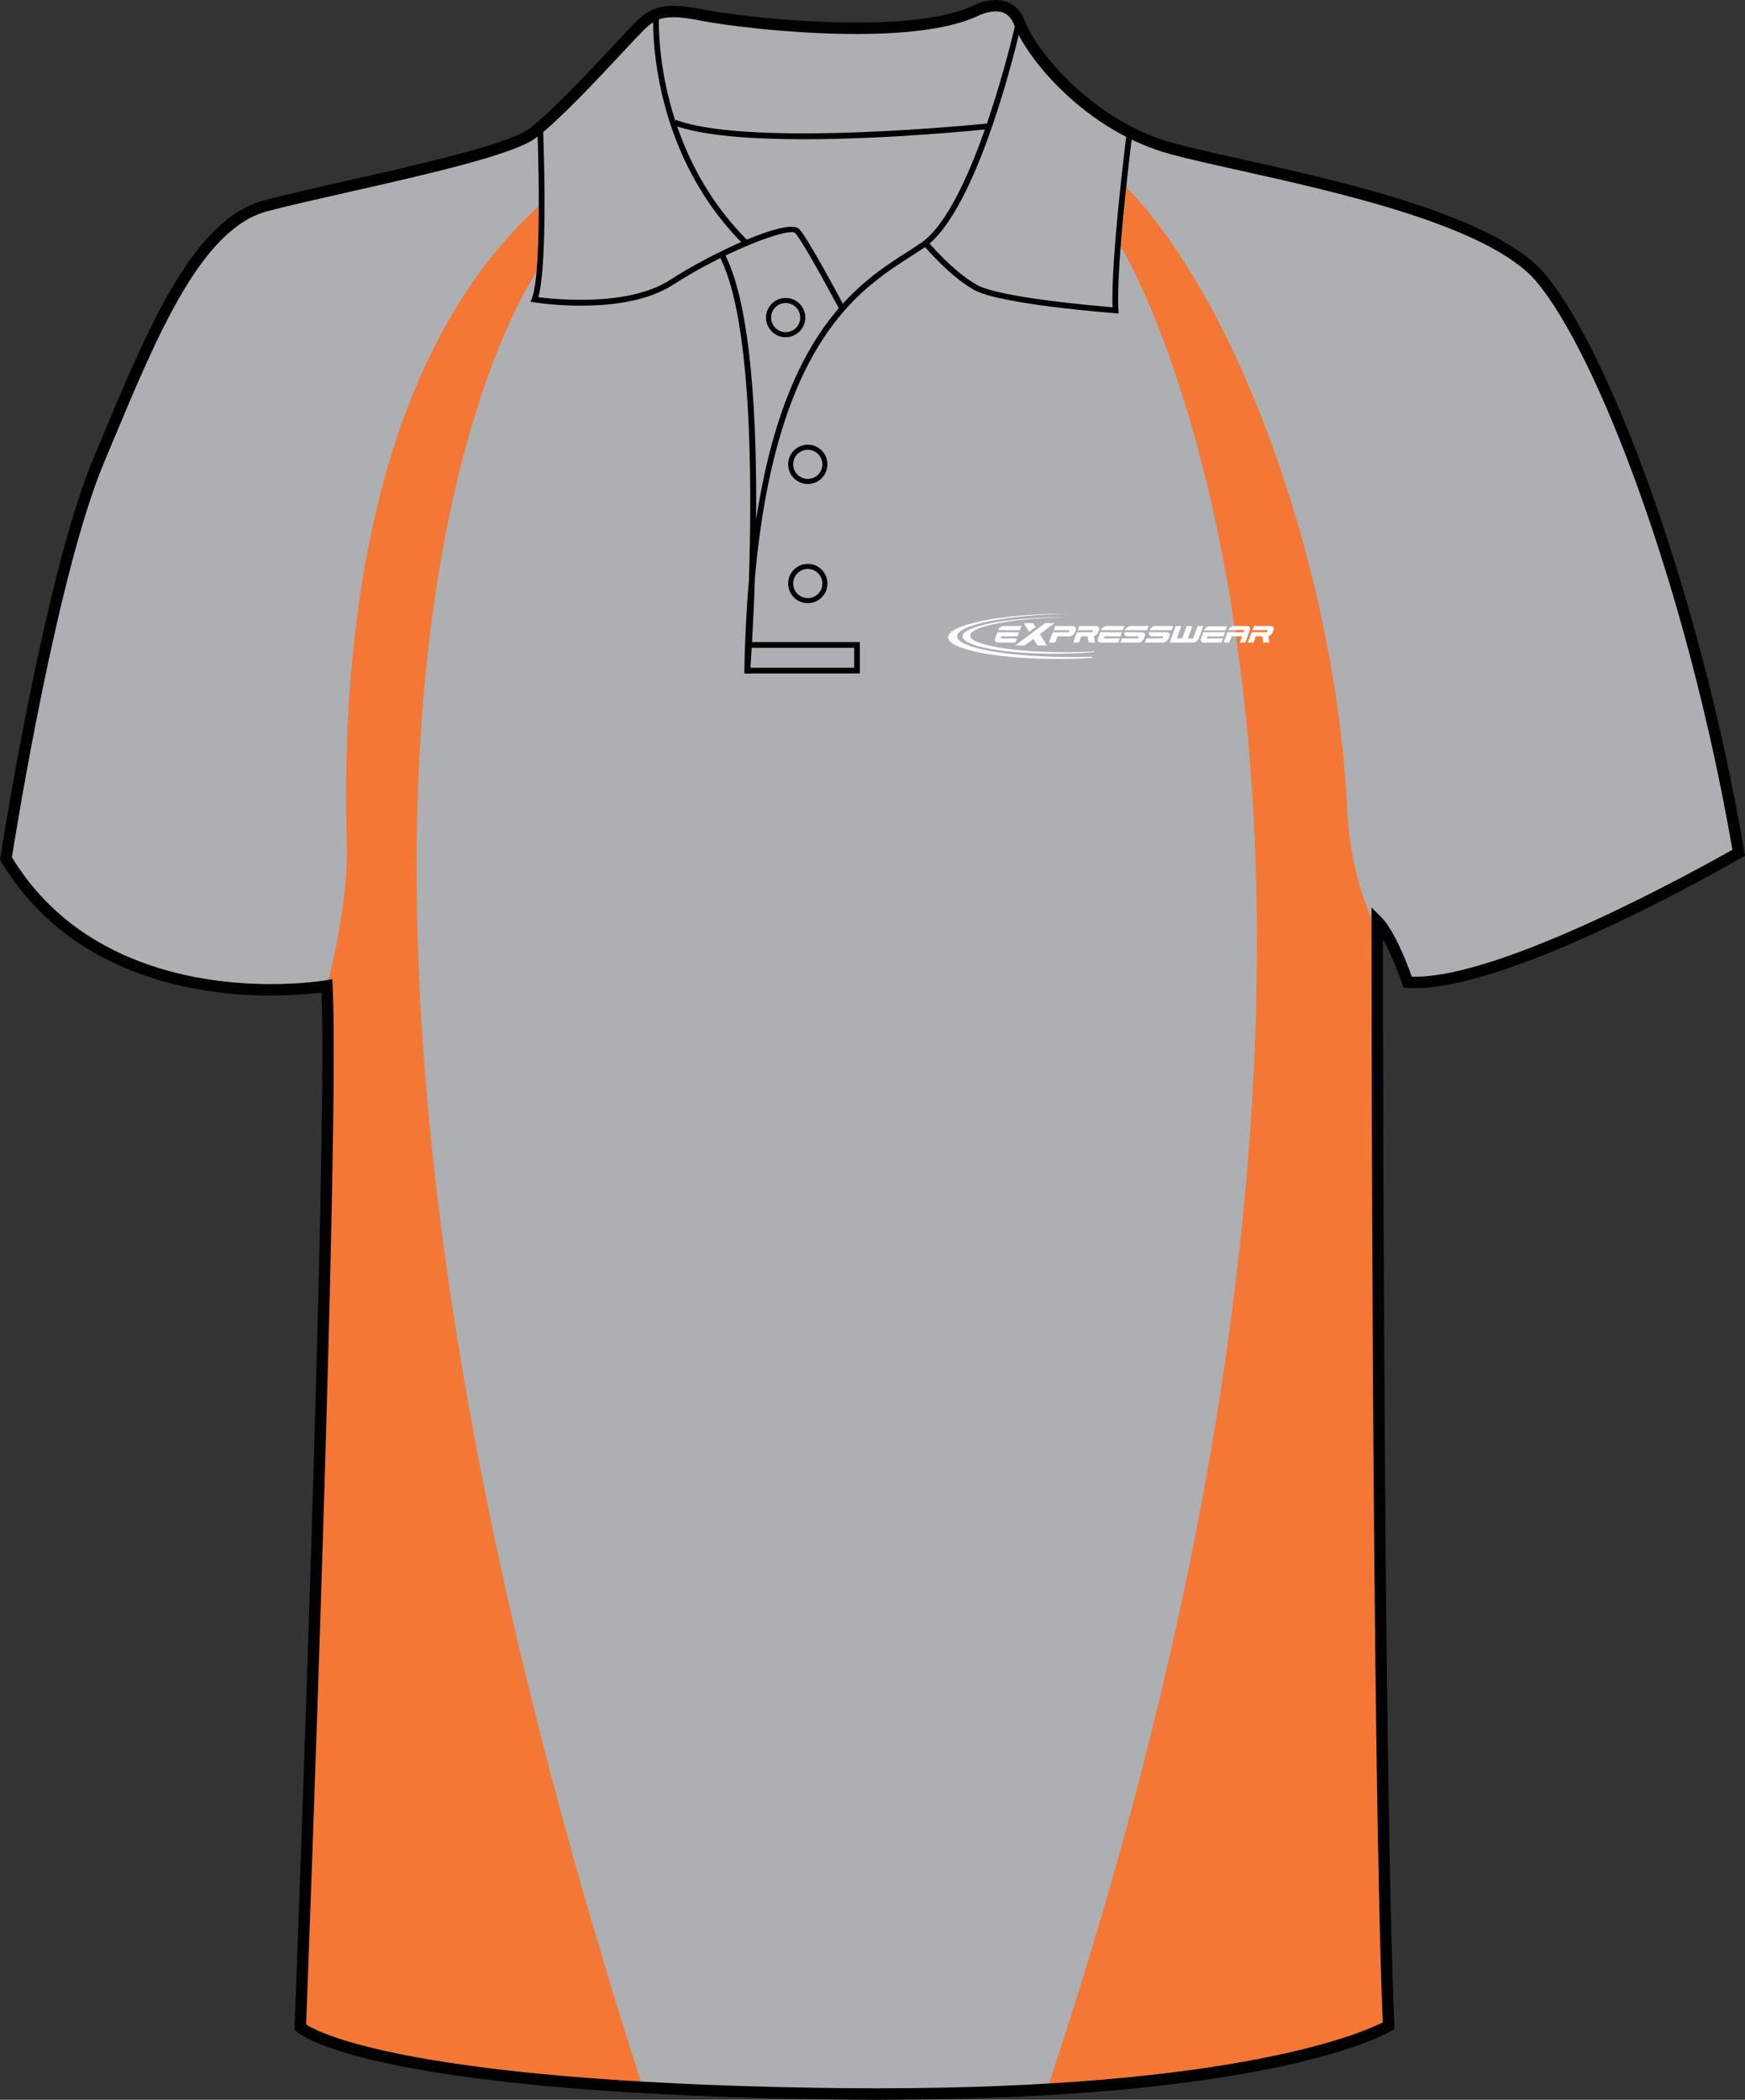 <?xml version="1.0" encoding="utf-8"?>
<!-- Generator: Adobe Illustrator 15.1.0, SVG Export Plug-In . SVG Version: 6.00 Build 0)  -->
<!DOCTYPE svg PUBLIC "-//W3C//DTD SVG 1.1//EN" "http://www.w3.org/Graphics/SVG/1.1/DTD/svg11.dtd">
<svg version="1.1" id="Layer_1" xmlns="http://www.w3.org/2000/svg" xmlns:xlink="http://www.w3.org/1999/xlink" x="0px" y="0px"
	 width="664.976px" height="800.002px" viewBox="0 0 664.976 800.002" enable-background="new 0 0 664.976 800.002"
	 xml:space="preserve">
<rect x="0" y="0" width="664.976" height="800.002" fill="#333333" stroke="none"/>
<g id="side" display="none">
</g>
<g id="back" display="none">
</g>
<g id="front">
	<path id="primary" fill="#ADAFB2" d="M124.371,375.424c0,0-90.335,9.721-122.317-48.589c0,0,16.462-106.569,35.313-151.524
		c18.853-44.954,36.25-89.912,63.806-97.159c27.554-7.25,89.908-18.85,101.508-27.55c11.601-8.702,34.801-34.804,40.603-40.603
		c5.8-5.802,10.154-7.255,24.652-4.352c14.501,2.9,76.855,10.154,102.958-1.45c0,0,13.055-7.25,17.402,4.35
		c4.352,11.602,26.101,39.154,58.001,47.853c31.902,8.702,117.454,21.752,140.657,49.303
		c23.207,27.552,58.012,117.462,75.41,218.968c0,0-89.908,52.203-126.16,49.303c0,0-5.803-17.399-11.604-23.201
		c0,0,0,316.418,4.35,420.829c0,0-46.396,28.709-218.961,25.813c-172.563-2.902-195.766-25.232-195.766-25.232
		S127.273,431.981,124.371,375.424z"/>
	<g id="secondary">
		<path fill="#F47735" d="M427.194,94.028c0,0,133.594,218.011-28.281,702.333c0,0,97.756-4.715,130.252-24.551l-4.063-416.692
			c0,0-10.443-18.276-11.748-46.996c-3.785-83.251-37.858-188.638-84.202-236.94L427.194,94.028z"/>
		<path fill="#F47735" d="M206.138,100.992c0,0-128.806,173.189,38.294,692.76c0,0-97.617-2.539-130.109-22.375l10.444-396.676
			c0,0,8.127-29.164,7.396-53.524c-1.739-58.093,2.611-180.152,74.849-244.12L206.138,100.992z"/>
	</g>
	<path d="M306.326,53.051c-19.676,0-38.628-1.283-49.545-5.327l0.755-2.04c28.792,10.663,118.179,1.425,119.072,1.33l0.229,2.161
		C374.522,49.421,339.408,53.051,306.326,53.051z"/>
	<path d="M334.239,800.002c-7.833,0-15.932-0.068-24.073-0.205c-171.449-2.883-196.264-24.9-197.236-25.838l-0.703-0.678
		l0.037-0.975c0.127-3.354,12.673-331.775,10.261-394.164c-3.438,0.45-10.29,1.157-19.28,1.157
		c-26.988,0-76.236-6.643-102.84-51.132L0,327.494l0.12-0.775c0.166-1.071,16.723-107.351,35.456-152.033l2.987-7.138
		c18.07-43.274,35.138-84.145,62.271-91.282c8.051-2.12,19.123-4.622,30.847-7.272c27.646-6.25,62.059-14.026,69.91-19.916
		c8.549-6.413,23.958-22.925,33.162-32.788c3.201-3.428,5.729-6.139,7.203-7.614c4.082-4.081,7.784-6.442,14.648-6.442
		c3.078,0,6.882,0.476,11.971,1.494c7.626,1.525,32.733,4.873,57.657,4.873c19.973,0,34.772-2.077,43.994-6.175
		C370.237,2.411,374.628,0,379.462,0c3.688,0,8.605,1.387,11.081,7.998c4.393,11.703,26.145,38.227,56.537,46.52
		c6.681,1.822,15.717,3.832,26.173,6.159c38.546,8.577,96.794,21.54,115.581,43.84c23.559,27.976,58.387,117.917,75.885,220
		l0.256,1.489l-1.309,0.76c-3.598,2.091-91.059,52.502-127.426,49.591l-1.436-0.113l-0.453-1.366
		c-0.047-0.13-3.389-10.065-7.369-17.106c0.039,46.578,0.402,319.252,4.346,413.956l0.055,1.271l-1.08,0.668
		C528.571,774.736,485.973,800.002,334.239,800.002z M116.654,771.328c5.063,3.281,40.023,21.535,193.589,24.115
		c8.117,0.137,16.19,0.203,23.996,0.203c137.213,0,185.17-21.266,192.695-25.102c-4.248-104.625-4.299-416.409-4.299-419.561v-5.25
		l3.715,3.71c5.16,5.162,10.104,18.302,11.646,22.651c33.656,1.22,111.145-42.069,122.178-48.349
		c-17.455-100.732-51.596-189.038-74.672-216.434c-17.832-21.174-75.221-33.944-113.188-42.396
		c-10.518-2.339-19.597-4.36-26.374-6.208c-32.292-8.809-54.666-36.383-59.469-49.188c-1.306-3.483-3.599-5.174-7.01-5.174
		c-3.661,0-7.265,1.945-7.303,1.963c-9.948,4.434-25.345,6.637-45.929,6.637c-25.248,0-50.751-3.404-58.511-4.956
		c-14.134-2.825-17.501-1.428-22.688,3.757c-1.42,1.421-3.927,4.107-7.099,7.506c-9.907,10.613-24.877,26.654-33.734,33.3
		c-8.598,6.448-42.049,14.009-71.562,20.678c-11.686,2.642-22.723,5.135-30.697,7.235c-25.054,6.592-41.72,46.5-59.364,88.752
		l-2.989,7.146C21.898,218.551,6.081,316.836,4.538,326.601c25.596,42.046,72.774,48.342,98.702,48.342
		c12.466,0,20.889-1.438,20.974-1.451l2.417-0.421l0.126,2.452C129.552,429.898,117.484,749.496,116.654,771.328z"/>
	<path d="M283.702,93.495C246.003,56.19,248.904,5.573,248.939,5.063l2.169,0.144c-0.032,0.496-2.852,50.153,34.125,86.743
		L283.702,93.495z"/>
	<path d="M426.283,119.425l-1.247-0.094c-1.784-0.133-43.854-3.344-53.737-8.833c-9.854-5.478-19.481-17.169-19.888-17.666
		l1.684-1.375c0.098,0.117,9.774,11.866,19.267,17.138c8.56,4.757,44.48,7.888,51.614,8.47c-0.732-18.311,5.25-65.432,5.51-67.474
		l2.157,0.274c-0.066,0.51-6.502,51.213-5.434,68.312L426.283,119.425z"/>
	<path fill="none" stroke="#000000" stroke-width="0.833" stroke-miterlimit="10" d="M352.253,92.142"/>
	<path d="M319.84,117.818c-3.814-7.2-14.278-26.456-16.861-29.037c-2.25-2.254-26.555,6.816-46.494,19.719
		c-18.627,12.053-51.575,6.911-52.968,6.687l-1.343-0.216l0.504-1.261c4.214-10.538,2.12-64.266,2.1-64.809l2.172-0.085
		c0.085,2.151,1.995,51.127-1.813,64.403c6.278,0.82,34.245,3.754,50.167-6.544c16.391-10.606,44.902-23.735,49.212-19.43
		c3.343,3.34,16.679,28.488,17.246,29.559L319.84,117.818z"/>
	<path d="M285.803,256.669l-2.172-0.104c0.214-12.893,0.82-24.688,1.771-35.497c1.256-38.903,0.992-98.993-10.902-122.784
		l1.944-0.974c10.021,20.037,12.016,63.972,11.696,100.671c11.02-72.157,39.401-90.343,57.732-102.089
		c1.821-1.166,3.535-2.265,5.112-3.344c20.074-13.736,35.651-82.037,35.811-82.727l2.121,0.478
		c-0.637,2.845-15.926,69.828-36.701,84.042c-1.597,1.091-3.326,2.2-5.169,3.381c-19.714,12.631-51.247,32.84-59.369,122.302
		C287.024,240.211,285.932,254.97,285.803,256.669z"/>
	<polygon points="327.675,256.585 284.689,256.585 284.689,254.41 325.499,254.41 325.499,246.798 285.26,246.798 285.26,244.623 
		327.675,244.623 	"/>
	<path d="M307.827,229.818c-4.13,0-7.486-3.359-7.486-7.487c0-4.13,3.358-7.491,7.486-7.491c4.127,0,7.485,3.36,7.485,7.491
		C315.313,226.462,311.954,229.818,307.827,229.818z M307.827,216.775c-3.063,0-5.557,2.492-5.557,5.556
		c0,3.063,2.493,5.554,5.557,5.554c3.064,0,5.556-2.491,5.556-5.554C313.382,219.267,310.89,216.775,307.827,216.775z"/>
	<path d="M307.827,184.408c-4.13,0-7.486-3.36-7.486-7.491c0-4.128,3.358-7.488,7.486-7.488c4.127,0,7.485,3.36,7.485,7.488
		C315.313,181.048,311.954,184.408,307.827,184.408z M307.827,171.364c-3.063,0-5.557,2.491-5.557,5.553
		c0,3.065,2.493,5.556,5.557,5.556c3.064,0,5.556-2.493,5.556-5.556C313.382,173.855,310.89,171.364,307.827,171.364z"/>
	<path d="M299.4,128.488c-4.131,0-7.489-3.361-7.489-7.491c0-4.128,3.361-7.488,7.489-7.488c4.126,0,7.487,3.36,7.487,7.488
		C306.888,125.127,303.527,128.488,299.4,128.488z M299.4,115.443c-3.063,0-5.557,2.491-5.557,5.553
		c0,3.065,2.492,5.556,5.557,5.556c3.062,0,5.556-2.494,5.556-5.556S302.461,115.443,299.4,115.443z"/>
	<g>
		<path fill="#FFFFFF" d="M401.85,237.422h-3.58l-11.369,8.488h3.588l3.319-2.477l1.504,2.477h3.585l-2.628-4.32L401.85,237.422
			L401.85,237.422z M390.152,237.422h3.59l0.875,1.439l-2.456,1.851L390.152,237.422L390.152,237.422z"/>
		<g>
			<path fill="#FFFFFF" d="M466.977,240.184l0.559-1.533h-6.673c-0.4,0-0.803,0.16-1.206,0.473
				c-0.377,0.294-0.645,0.649-0.813,1.062C461.559,240.187,464.267,240.184,466.977,240.184L466.977,240.184z"/>
			<g>
				<path fill="#FFFFFF" d="M454.774,244.826c0.398,0,0.813-0.162,1.222-0.482c0.408-0.324,0.698-0.714,0.859-1.173l1.686-4.642
					h-2.146l-1.72,4.733h-2.04l1.726-4.733h-2.146l-1.719,4.733h-2.037l1.716-4.733h-2.142l-2.287,6.296L454.774,244.826
					L454.774,244.826z"/>
				<path fill="#FFFFFF" d="M480.966,242.432l0.457,2.384h2.368l-0.448-2.444c0.677-0.175,1.396-0.75,1.665-1.47l0.264-0.738
					c0.174-0.453,0.166-0.844-0.022-1.173c-0.166-0.324-0.467-0.483-0.905-0.483h-6.553l-0.571,1.577h5.856l-0.293,0.784
					c-1.14,0-4.413,0-5.844,0l-1.435,3.937h2.208l0.864-2.376h2.389V242.432L480.966,242.432z"/>
				<path fill="#FFFFFF" d="M459.844,243.242l0.291-0.791h6.119l0.576-1.585c-2.764,0-5.512,0.01-8.269,0.01l-0.823,2.277
					c-0.168,0.462-0.163,0.851,0.01,1.172c0.164,0.324,0.454,0.483,0.872,0.483h6.854l0.564-1.567L459.844,243.242L459.844,243.242z
					"/>
				<path fill="#FFFFFF" d="M469.304,242.446l-0.847,2.36h-2.145l1.428-3.934h3.409h2.729l0.308-0.799h-6.152
					c0.166-0.421,0.446-0.784,0.829-1.083c0.41-0.321,0.82-0.483,1.229-0.483h5.319c0.412,0,0.701,0.162,0.866,0.483
					c0.169,0.316,0.174,0.685,0.028,1.104l-1.708,4.713h-2.132l0.854-2.36L469.304,242.446L469.304,242.446z"/>
			</g>
		</g>
		<g>
			<path fill="#FFFFFF" d="M381.353,243.246l0.288-0.791h6.122l0.576-1.582c-2.767,0-5.518,0.008-8.271,0.008l-0.826,2.277
				c-0.165,0.461-0.16,0.853,0.014,1.174c0.165,0.321,0.453,0.483,0.874,0.483h6.854l0.566-1.569H381.353L381.353,243.246z
				 M388.672,240.082l0.565-1.569h-6.817c-0.411,0-0.819,0.162-1.232,0.486c-0.387,0.301-0.658,0.663-0.823,1.086
				C383.129,240.085,385.904,240.082,388.672,240.082L388.672,240.082z"/>
			<path fill="#FFFFFF" d="M404.193,242.451h1.369h1.852c0.467,0,0.915-0.165,1.354-0.486c0.457-0.329,0.725-0.609,0.89-1.053
				l0.271-0.75c0.16-0.448,0.134-0.834-0.077-1.163c-0.199-0.324-0.535-0.486-1.002-0.486h-6.815l-0.569,1.567h6.104l-0.313,0.804
				c-1.086,0-4.47,0-6.084,0l-1.423,3.929h2.392l0.854-2.365h1.201v0.003H404.193L404.193,242.451z"/>
			<path fill="#FFFFFF" d="M414.424,242.439l0.459,2.384h2.368l-0.444-2.444c0.679-0.175,1.393-0.749,1.661-1.47l0.271-0.738
				c0.168-0.455,0.162-0.847-0.031-1.173c-0.166-0.324-0.469-0.486-0.905-0.486h-6.548l-0.578,1.577h5.859l-0.296,0.784
				c-1.138,0-4.414,0-5.845,0l-1.435,3.937h2.211l0.861-2.374h2.39L414.424,242.439L414.424,242.439z"/>
			<path fill="#FFFFFF" d="M420.579,243.246l0.291-0.791h6.125l0.573-1.582c-2.769,0-5.51,0.008-8.271,0.008l-0.821,2.277
				c-0.163,0.461-0.163,0.853,0.016,1.174c0.163,0.321,0.453,0.483,0.871,0.483h6.854l0.565-1.569H420.579L420.579,243.246z
				 M427.903,240.082l0.566-1.569h-6.823c-0.408,0-0.818,0.162-1.234,0.486c-0.383,0.301-0.657,0.663-0.826,1.086
				C422.355,240.085,425.128,240.082,427.903,240.082L427.903,240.082z"/>
			<path fill="#FFFFFF" d="M433.941,242.451h-4.434c-0.229,0-0.418-0.11-0.581-0.207c-0.159-0.102-0.284-0.219-0.38-0.366
				c-0.09-0.145-0.136-0.314-0.148-0.504c-0.013-0.154,0.021-0.318,0.064-0.499c2.233,0,4.464,0,6.689,0
				c0.233,0,0.438,0.078,0.617,0.154c0.174,0.075,0.313,0.175,0.413,0.3c0.103,0.125,0.156,0.277,0.179,0.454
				c0.018,0.179-0.018,0.379-0.102,0.602l-0.252,0.668c-0.171,0.449-0.491,0.95-0.926,1.279c-0.431,0.321-0.875,0.483-1.32,0.483
				h-6.783l0.556-1.574h6.063L433.941,242.451L433.941,242.451z M428.717,240.087c0.151-0.419,0.444-0.783,0.849-1.088
				c0.438-0.332,0.878-0.494,1.319-0.494h6.802l-0.568,1.584C434.313,240.09,431.518,240.087,428.717,240.087L428.717,240.087z"/>
			<path fill="#FFFFFF" d="M443.323,242.451h-4.432c-0.229,0-0.418-0.11-0.581-0.207c-0.163-0.102-0.286-0.219-0.378-0.366
				c-0.088-0.145-0.14-0.314-0.152-0.504c-0.011-0.154,0.021-0.318,0.064-0.499c2.233,0,4.464,0,6.695,0
				c0.229,0,0.436,0.078,0.606,0.154c0.176,0.075,0.314,0.175,0.418,0.3c0.103,0.125,0.161,0.277,0.177,0.454
				c0.015,0.179-0.014,0.379-0.095,0.602l-0.262,0.668c-0.166,0.449-0.482,0.95-0.926,1.279c-0.426,0.321-0.869,0.483-1.316,0.483
				h-6.782l0.556-1.574h6.061L443.323,242.451L443.323,242.451z M438.098,240.087c0.153-0.419,0.449-0.783,0.852-1.088
				c0.438-0.332,0.877-0.494,1.32-0.494h6.8l-0.571,1.584C443.691,240.09,440.902,240.087,438.098,240.087L438.098,240.087z"/>
		</g>
		<path fill="#FFFFFF" d="M403.343,235.197c0.731-0.005,1.471-0.008,2.192-0.005c-19.954,0.384-35.847,3.428-35.847,6.961
			c0,3.669,17.155,6.512,38.195,6.332c3.142-0.029,6.191-0.124,9.115-0.271l-0.092,0.24c-4.194,0.358-8.773,0.575-13.566,0.616
			c-20.115,0.176-36.525-2.798-36.525-6.618C366.812,238.628,383.223,235.372,403.343,235.197L403.343,235.197z"/>
		<path fill="#FFFFFF" d="M405.005,233.799c0.882-0.009,1.754-0.012,2.626-0.005c-23.873,0.469-42.891,4.246-42.891,8.639
			c0,4.564,20.527,8.107,45.701,7.89c1.968-0.018,3.906-0.055,5.811-0.118l-0.176,0.465c-3.539,0.214-7.246,0.344-11.071,0.379
			c-24.067,0.209-43.704-3.497-43.704-8.246S380.937,234.006,405.005,233.799L405.005,233.799z"/>
	</g>
</g>
</svg>
